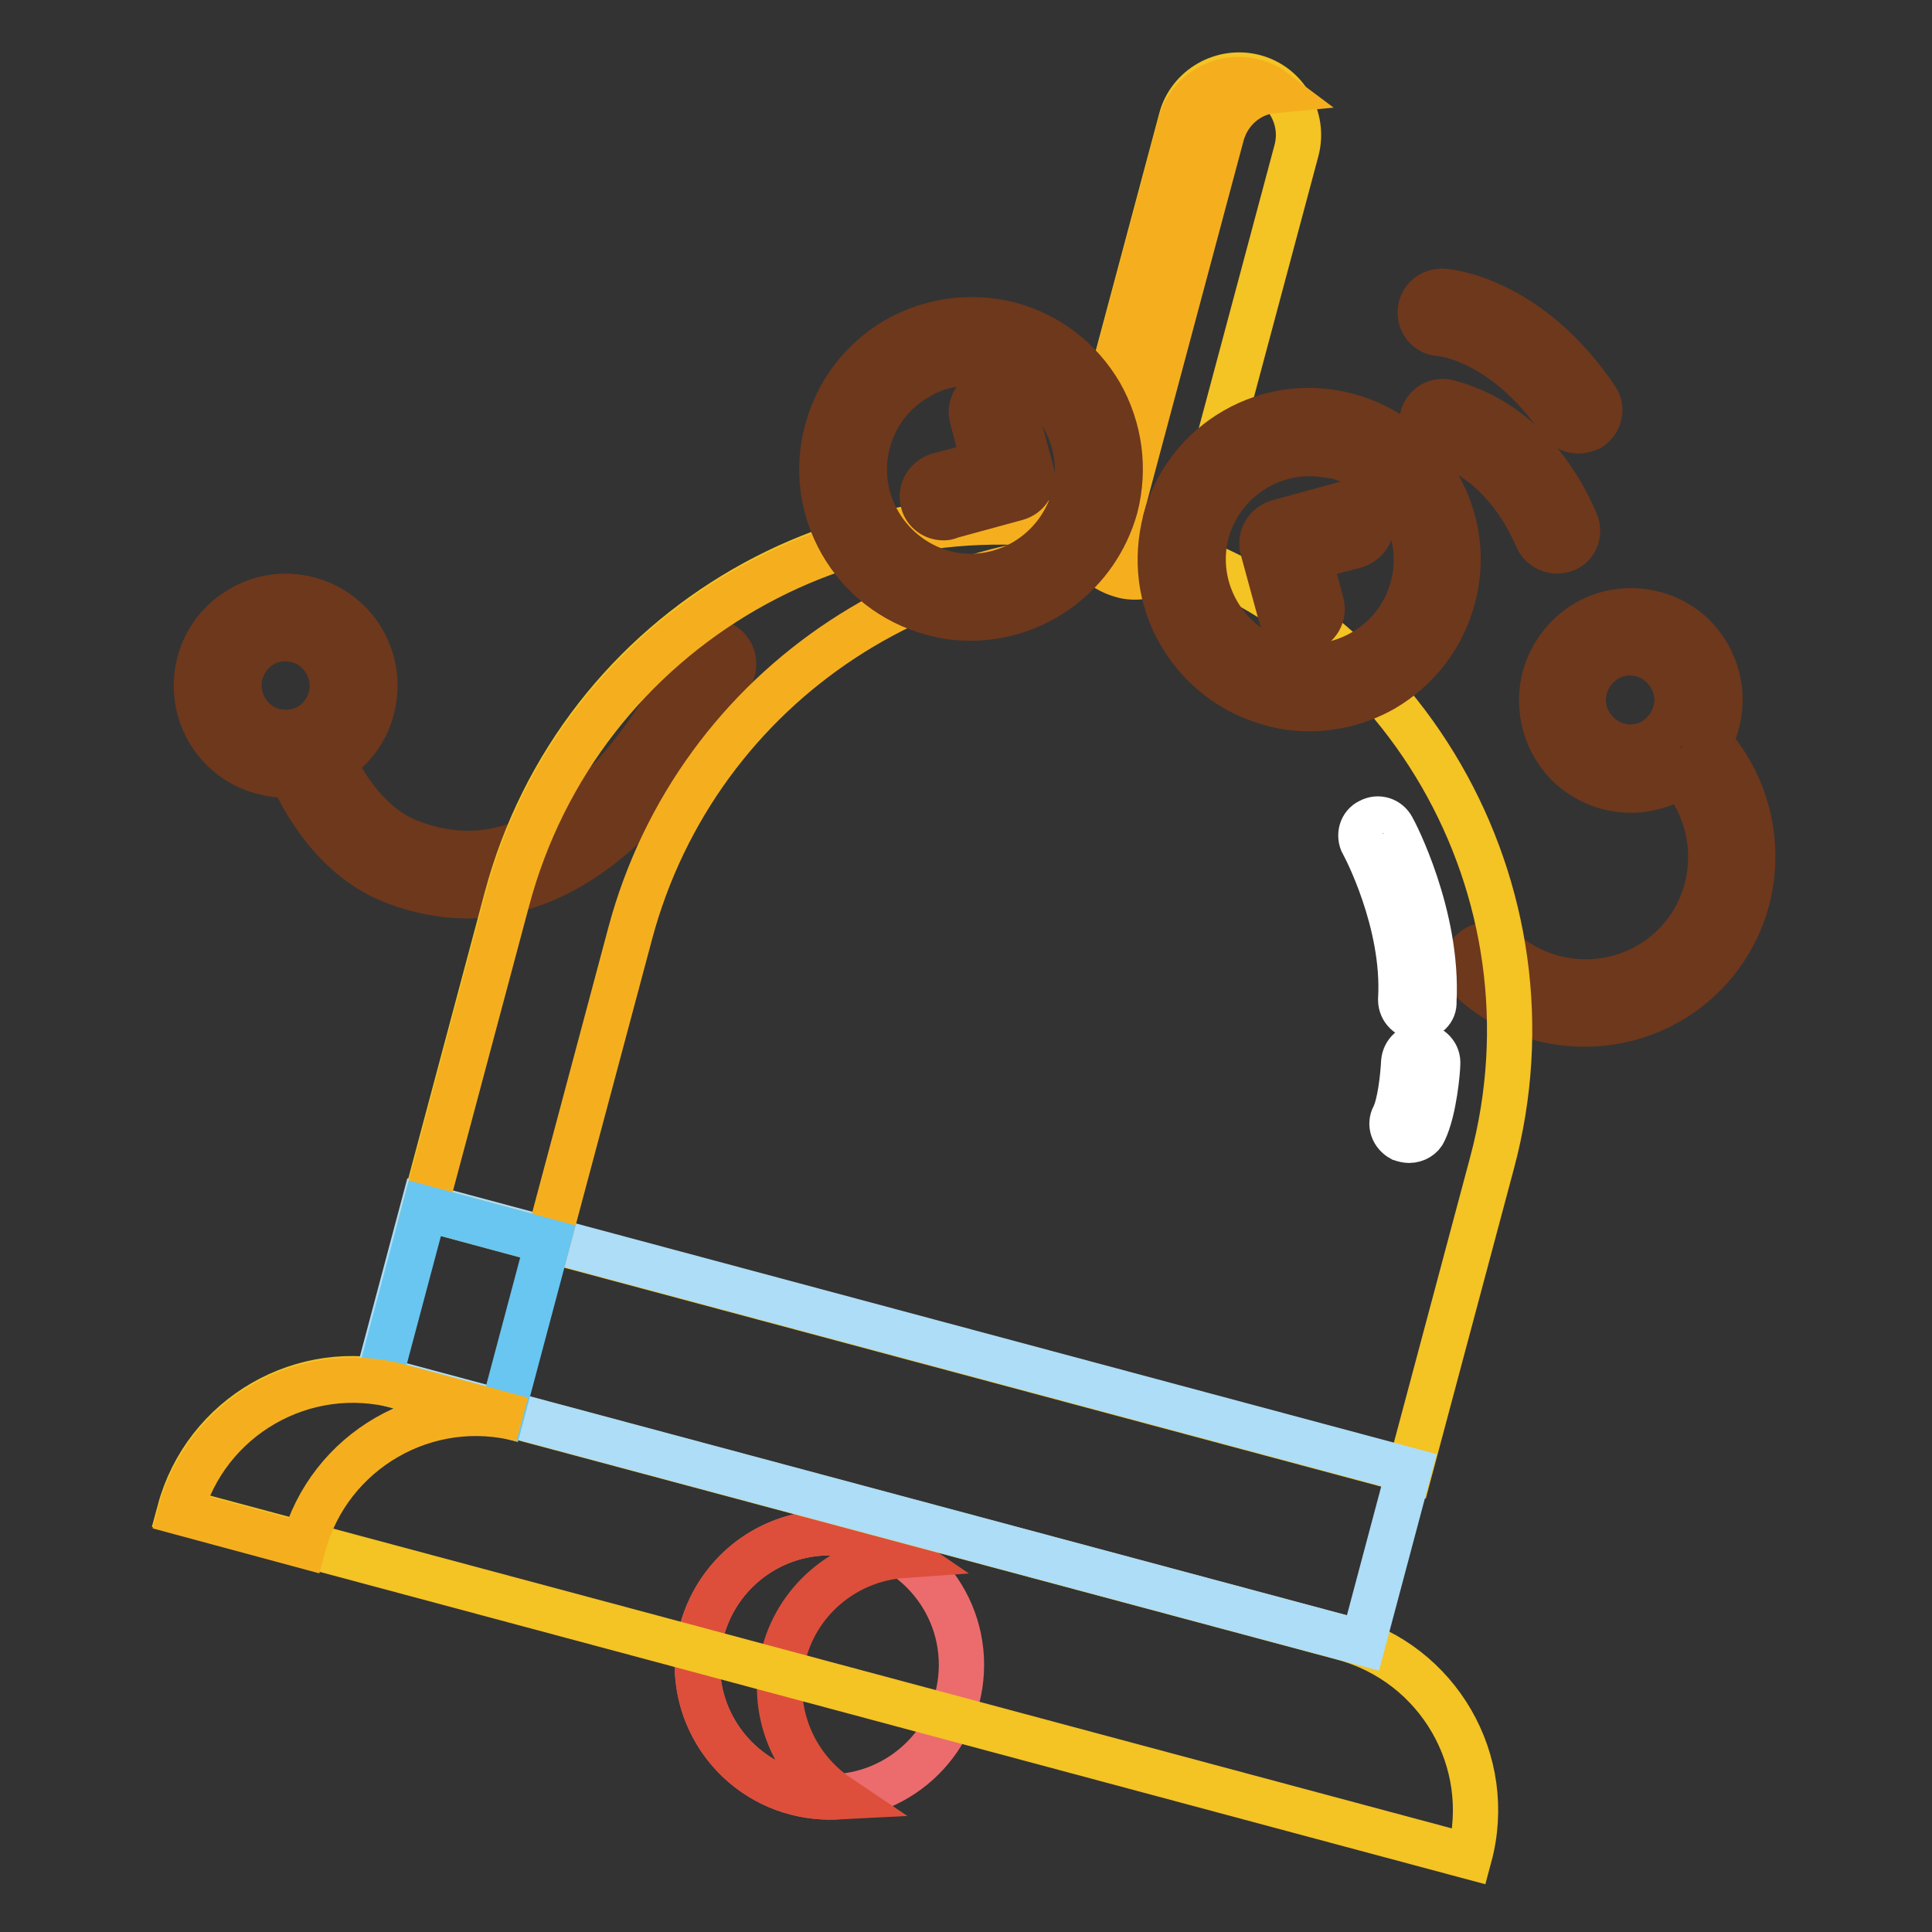 <?xml version="1.0" encoding="utf-8"?>
<!-- Svg Vector Icons : http://www.onlinewebfonts.com/icon -->
<!DOCTYPE svg PUBLIC "-//W3C//DTD SVG 1.1//EN" "http://www.w3.org/Graphics/SVG/1.1/DTD/svg11.dtd">
<svg version="1.1" xmlns="http://www.w3.org/2000/svg" xmlns:xlink="http://www.w3.org/1999/xlink" x="0px" y="0px" viewBox="0 0 256 256" enable-background="new 0 0 256 256" xml:space="preserve">
<rect x="0" y="0" width="256" height="256" fill="#333333" stroke="none"/>
<g> <path stroke-width="6" fill-opacity="0" stroke="#ec6c6d"  d="M92.4,220.6c0,9.6,7.8,17.5,17.5,17.5c9.6,0,17.5-7.8,17.5-17.5l0,0c0-9.6-7.8-17.5-17.5-17.5 C100.2,203.1,92.4,211,92.4,220.6L92.4,220.6z"/> <path stroke-width="6" fill-opacity="0" stroke="#dd4f3b"  d="M103.9,219c2-7.4,8.5-12.4,15.7-12.9c-1.6-1.1-3.4-1.9-5.2-2.4c-9.3-2.5-18.9,3-21.4,12.4 c-2.5,9.3,3,18.9,12.4,21.4c1.9,0.5,3.8,0.7,5.7,0.6C105,234,101.9,226.4,103.9,219z"/> <path stroke-width="6" fill-opacity="0" stroke="#6e381c"  d="M95.5,85.3c-1.4-0.6-3.1,0-3.7,1.5c0,0.1-3.8,8.6-10.5,16c-8.5,9.4-17.6,12.4-26.9,8.8 c-5.6-2.1-8.9-7.8-10.3-10.7c2.6-1.6,4.6-4.2,5.3-7.5c1.4-6.4-2.6-12.7-9-14.1c-3.1-0.7-6.3-0.1-8.9,1.6c-2.7,1.7-4.5,4.3-5.2,7.4 c-1.4,6.4,2.6,12.7,9,14.1c0.9,0.2,1.7,0.3,2.6,0.3c0.3,0,0.5,0,0.8,0c1.5,3.4,5.7,11.2,13.7,14.2c3.2,1.2,6.4,1.8,9.5,1.8 c8.2,0,16.3-4.1,23.6-12.1c7.3-8,11.3-17.1,11.5-17.5C97.6,87.6,96.9,85.9,95.5,85.3z M36.5,96.9c-3.3-0.7-5.4-4.1-4.7-7.4 c0.4-1.6,1.3-3,2.7-3.9c1.4-0.9,3.1-1.2,4.7-0.8c3.3,0.7,5.4,4.1,4.7,7.4c-0.4,1.6-1.3,3-2.7,3.9C39.8,97,38.1,97.2,36.5,96.9 L36.5,96.9z M226.5,98.4c1-1.9,1.5-4.1,1.4-6.3c-0.2-3.2-1.6-6.1-3.9-8.2c-4.9-4.3-12.4-3.9-16.7,1c-2.1,2.4-3.2,5.4-3,8.6 c0.2,3.2,1.6,6.1,3.9,8.2c2.3,2,5.1,3,7.9,3c2.3,0,4.6-0.7,6.6-2c5.3,6.2,5.4,15.6-0.2,21.9c-6.1,6.8-16.6,7.4-23.5,1.3 c-1.2-1-2.9-0.9-4,0.2c-1,1.2-0.9,2.9,0.2,4c4.2,3.8,9.5,5.6,14.8,5.6c6.1,0,12.2-2.5,16.6-7.4C234.3,119.7,234,106.8,226.5,98.4 L226.5,98.4z M211.9,97.4c-1.2-1.1-2-2.6-2.1-4.3c-0.1-1.6,0.5-3.3,1.6-4.5c1.2-1.4,2.9-2.1,4.6-2.1c1.5,0,3,0.6,4.1,1.6v0 c1.2,1.1,2,2.6,2.1,4.3c0.1,1.6-0.5,3.3-1.6,4.5C218.4,99.5,214.5,99.7,211.9,97.4L211.9,97.4z"/> <path stroke-width="6" fill-opacity="0" stroke="#f4c324"  d="M197.7,154.1c9.7-36.1-11.7-73.2-47.8-82.8c-36.1-9.7-73.2,11.7-82.8,47.8l-10.9,40.8l130.6,35L197.7,154.1 z M194.7,246L23.8,200.2c3.4-12.6,16.4-20.1,29-16.7L177.9,217C190.6,220.4,198.1,233.4,194.7,246z"/> <path stroke-width="6" fill-opacity="0" stroke="#adddf7"  d="M50,182.7l6.1-22.9l130.6,35l-6.1,22.9L50,182.7z"/> <path stroke-width="6" fill-opacity="0" stroke="#f5af1e"  d="M83.5,123.7c8.9-33.3,41.2-54.1,74.5-49.5c-2.6-1.1-5.3-2-8-2.7c-36.1-9.7-73.2,11.7-82.8,47.8l-10.9,40.8 l16.3,4.4L83.5,123.7z"/> <path stroke-width="6" fill-opacity="0" stroke="#68c6f1"  d="M56.3,160.1l16.3,4.4l-6.1,22.9L50.2,183L56.3,160.1z"/> <path stroke-width="6" fill-opacity="0" stroke="#f5af1e"  d="M69.2,188.1l-16.3-4.4c-12.6-3.4-25.6,4.1-29,16.7l16.3,4.4C43.6,192.2,56.6,184.7,69.2,188.1z"/> <path stroke-width="6" fill-opacity="0" stroke="#f4c324"  d="M148.7,75.6c-4.2-1.1-6.7-5.5-5.6-9.7l13.4-50.1c1.1-4.2,5.5-6.7,9.7-5.6c4.2,1.1,6.7,5.5,5.6,9.7L158.4,70 C157.3,74.2,153,76.7,148.7,75.6z"/> <path stroke-width="6" fill-opacity="0" stroke="#f5af1e"  d="M148.5,67.9l13.4-50.1c0.9-3.2,3.6-5.5,6.8-5.8c-0.8-0.6-1.7-1-2.6-1.2c-4.2-1.1-8.5,1.4-9.7,5.6L143,66.5 c-1.1,4.2,1.4,8.5,5.6,9.7c0.9,0.3,1.9,0.3,2.9,0.2C148.9,74.5,147.6,71.2,148.5,67.9L148.5,67.9z"/> <path stroke-width="6" fill-opacity="0" stroke="#6e381c"  d="M209.1,57.1c-0.9,0-1.8-0.5-2.3-1.2c-7.4-10.9-15.7-11.7-16-11.7c-1.6-0.1-2.7-1.4-2.6-3 c0.1-1.6,1.5-2.7,3-2.6c0.5,0,11.3,0.9,20.3,14.2c0.9,1.3,0.5,3-0.8,3.9C210.2,56.9,209.7,57.1,209.1,57.1z"/> <path stroke-width="6" fill-opacity="0" stroke="#ffffff"  d="M111.7,62.2c0,9.3,7.6,16.9,16.9,16.9c9.3,0,16.9-7.6,16.9-16.9s-7.6-16.9-16.9-16.9 C119.3,45.3,111.7,52.8,111.7,62.2z"/> <path stroke-width="6" fill-opacity="0" stroke="#6e381c"  d="M128.6,81.9c-1.7,0-3.4-0.2-5.1-0.7c-10.5-2.8-16.8-13.7-13.9-24.2c1.4-5.1,4.6-9.3,9.2-12 c4.6-2.6,9.9-3.3,15-2c5.1,1.4,9.3,4.6,12,9.2c2.6,4.6,3.3,9.9,2,15C145.3,76.1,137.3,81.9,128.6,81.9L128.6,81.9z M128.6,48.1 c-2.4,0-4.9,0.6-7,1.9c-3.3,1.9-5.6,4.9-6.6,8.6c-2,7.5,2.5,15.2,10,17.3c7.5,2,15.2-2.5,17.3-10c2-7.5-2.5-15.2-10-17.3 C131.1,48.2,129.8,48.1,128.6,48.1z"/> <path stroke-width="6" fill-opacity="0" stroke="#ffffff"  d="M156.6,74.2c0,9.3,7.6,16.9,16.9,16.9s16.9-7.6,16.9-16.9c0-9.3-7.6-16.9-16.9-16.9S156.6,64.9,156.6,74.2z "/> <path stroke-width="6" fill-opacity="0" stroke="#6e381c"  d="M173.5,93.9c-1.7,0-3.4-0.2-5.1-0.7c-5.1-1.4-9.3-4.6-12-9.2s-3.3-9.9-2-15c2.8-10.5,13.7-16.8,24.2-13.9 c10.5,2.8,16.8,13.7,13.9,24.2c-1.4,5.1-4.6,9.3-9.2,12C180.3,93,176.9,93.9,173.5,93.9z M173.5,60.1c-6.2,0-11.9,4.2-13.6,10.4 c-2,7.5,2.5,15.2,10,17.3c3.6,1,7.4,0.5,10.7-1.4c3.3-1.9,5.6-4.9,6.6-8.6c2-7.5-2.5-15.2-10-17.3C176,60.3,174.7,60.1,173.5,60.1 L173.5,60.1z"/> <path stroke-width="6" fill-opacity="0" stroke="#6e381c"  d="M125,68.6c-1.2,0-2.4-0.8-2.7-2.1c-0.4-1.5,0.5-3,2-3.5l6.1-1.6l-1.6-6.1c-0.4-1.5,0.5-3,2-3.5 c1.5-0.4,3,0.5,3.5,2l2.4,8.8c0.4,1.5-0.5,3-2,3.4c0,0,0,0,0,0l-8.8,2.4C125.5,68.6,125.3,68.6,125,68.6z"/> <path stroke-width="6" fill-opacity="0" stroke="#6e381c"  d="M172.4,83.6c-1.2,0-2.4-0.8-2.7-2.1l-2.4-8.8c-0.4-1.5,0.5-3,2-3.5l0,0l8.8-2.4c1.5-0.4,3,0.5,3.5,2 s-0.5,3-2,3.5l-6.1,1.6l1.6,6.1c0.4,1.5-0.5,3-2,3.5C172.9,83.6,172.6,83.6,172.4,83.6L172.4,83.6z"/> <path stroke-width="6" fill-opacity="0" stroke="#ffffff"  d="M187.9,134.8c-1.2,0-2.3-1-2.3-2.3c0,0,0-0.1,0-0.1c0.6-10.2-4.9-20.5-5-20.6c-0.6-1.1-0.2-2.5,0.9-3 c1.1-0.6,2.4-0.2,3,0.9c0.3,0.5,6.1,11.6,5.5,23C190.1,133.9,189.1,134.8,187.9,134.8L187.9,134.8z"/> <path stroke-width="6" fill-opacity="0" stroke="#ffffff"  d="M186.7,151.1c-0.3,0-0.7-0.1-1-0.2c-1.1-0.6-1.6-1.9-1-3l0,0c0.8-1.6,1.2-5.2,1.3-7.2 c0.1-1.2,1.1-2.2,2.4-2.1c1.2,0.1,2.2,1.1,2.1,2.4c0,0.6-0.4,6-1.8,8.9C188.4,150.6,187.6,151.1,186.7,151.1L186.7,151.1z"/> <path stroke-width="6" fill-opacity="0" stroke="#6e381c"  d="M208.8,69.2c-5.3-12.3-14-15.1-16.6-15.8c-0.3-0.1-0.7-0.2-1-0.2c-1.6,0-2.8,1.3-2.8,2.8 c0,1.5,1.1,2.6,2.5,2.8c1.2,0.2,8.2,2.1,12.8,12.5c0.4,1,1.5,1.7,2.6,1.7c0.4,0,0.8-0.1,1.1-0.2C208.8,72.3,209.4,70.6,208.8,69.2 L208.8,69.2z"/></g>
</svg>